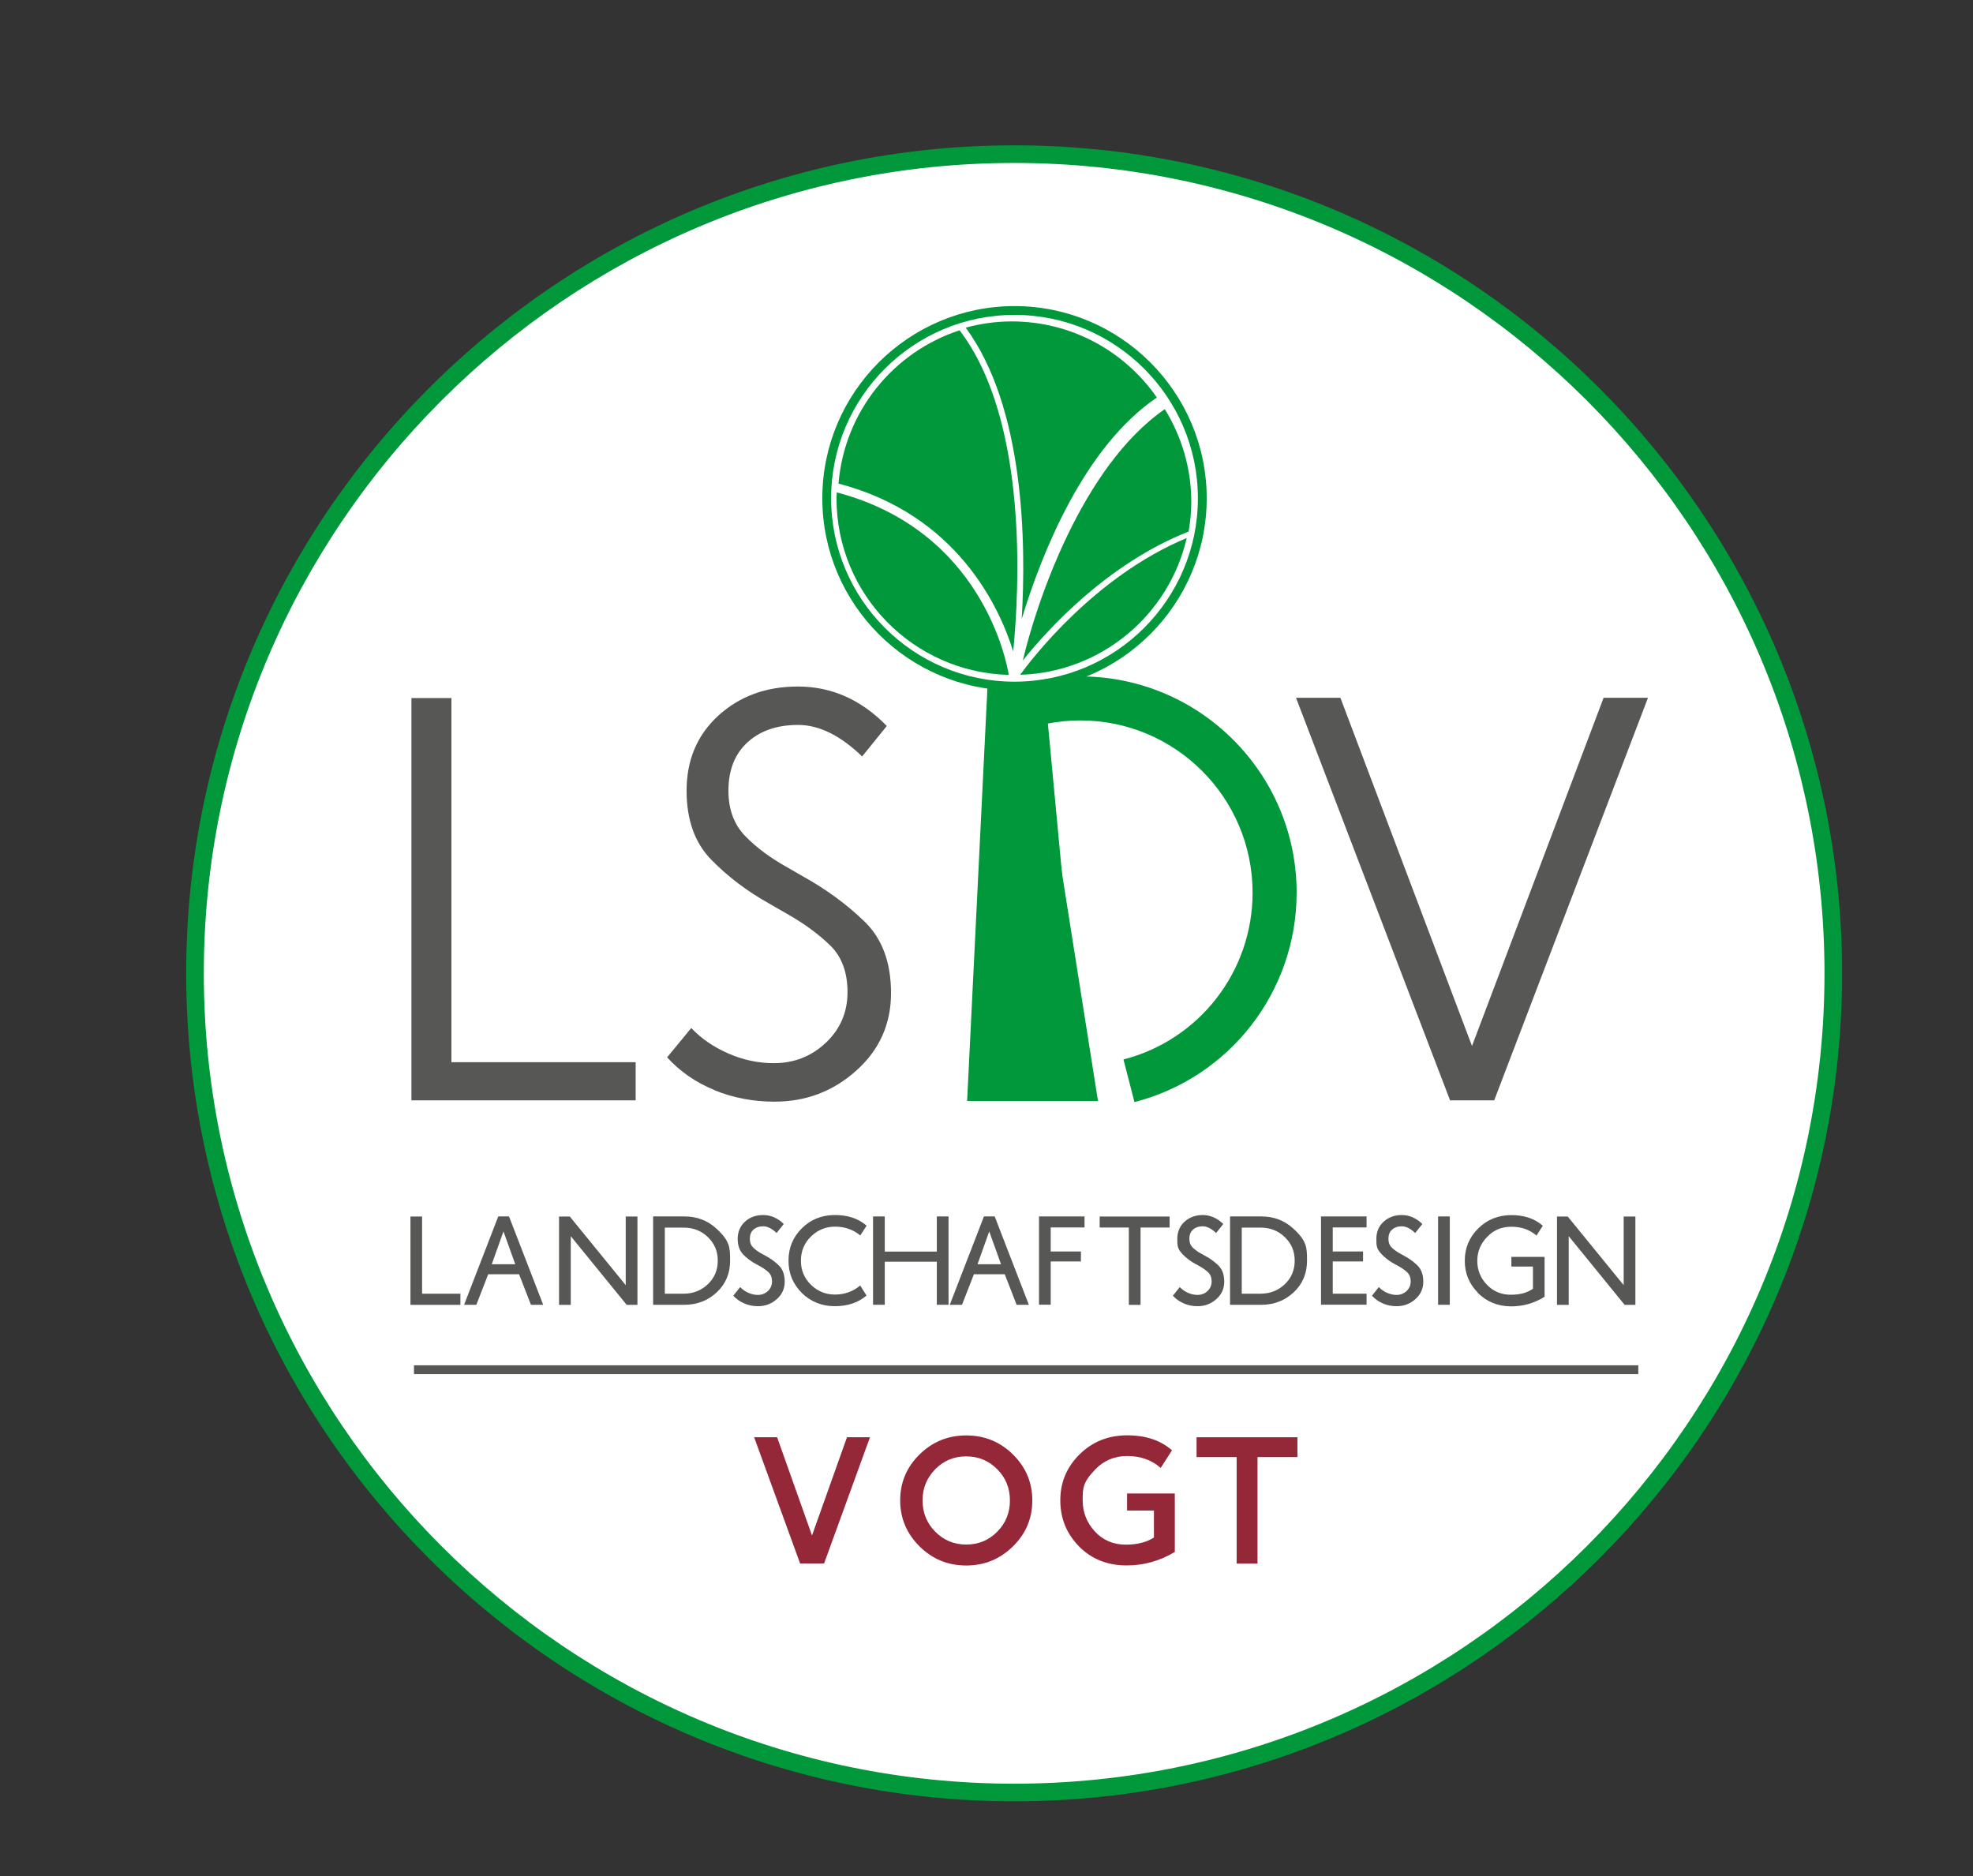<?xml version="1.0" encoding="UTF-8"?>
<svg data-bbox="21.14 16.5 188 188" viewBox="0 0 224 213" xmlns="http://www.w3.org/2000/svg" data-type="color">
    <rect x="0" y="0" width="224" height="213" fill="#333333" stroke="none"/>
    <g>
        <path fill="#ffffff" d="M208.14 110.5c0 51.362-41.638 93-93 93s-93-41.638-93-93 41.638-93 93-93 93 41.638 93 93" data-color="1"/>
        <path d="M115.14 204.5c-51.83 0-94-42.17-94-94s42.17-94 94-94 94 42.17 94 94-42.17 94-94 94m0-186c-50.73 0-92 41.27-92 92s41.27 92 92 92 92-41.27 92-92-41.27-92-92-92" fill="#00983a" data-color="2"/>
        <g style="isolation:isolate">
            <path d="M85.61 163.17h2.62l3.96 11.15 3.97-11.15h2.61l-5.21 14.33h-2.72l-5.22-14.33Z" fill="#942738" style="isolation:isolate" data-color="3"/>
            <g style="isolation:isolate">
                <path d="M104.4 175.56c-1.46-1.45-2.2-3.19-2.2-5.22s.73-3.78 2.2-5.22 3.23-2.16 5.3-2.16 3.84.72 5.3 2.16 2.2 3.18 2.2 5.22-.73 3.78-2.2 5.22-3.23 2.17-5.3 2.17-3.84-.72-5.3-2.17m8.82-1.67c.96-.97 1.44-2.15 1.44-3.55s-.48-2.57-1.44-3.54-2.13-1.46-3.52-1.46-2.56.48-3.52 1.46-1.44 2.15-1.44 3.54.48 2.58 1.44 3.55 2.13 1.46 3.52 1.46 2.56-.48 3.52-1.46" fill="#942738" data-color="3"/>
                <path d="M122.49 175.54c-1.41-1.44-2.11-3.17-2.11-5.21s.73-3.78 2.19-5.22 3.26-2.16 5.4-2.16 3.79.57 5.09 1.7l-1.28 2q-1.53-1.35-3.81-1.35-2.145 0-3.6 1.5c-1.455 1.5-1.45 2.18-1.45 3.53s.46 2.53 1.38 3.53 2.09 1.5 3.52 1.5c1.3 0 2.36-.27 3.19-.81v-3.06h-3.05v-1.94h5.42v6.64c-1.73 1.04-3.59 1.55-5.57 1.53-2.14-.02-3.92-.75-5.33-2.18Z" fill="#942738" data-color="3"/>
            </g>
            <path d="M140.39 165.42h-4.54v-2.25h11.45v2.25h-4.53v12.09h-2.37v-12.09Z" fill="#942738" style="isolation:isolate" data-color="3"/>
        </g>
        <g style="isolation:isolate">
            <g style="isolation:isolate">
                <path d="M46.59 138.11h1.33v8.76h4.35v1.27H46.6v-10.03Z" fill="#575756" data-color="4"/>
                <path d="M56.55 138.1h1.24l3.88 10.03h-1.39l-1.35-3.47h-3.5l-1.35 3.47h-1.39l3.88-10.03Zm1.95 5.43-1.34-3.73-1.33 3.73z" fill="#575756" data-color="4"/>
            </g>
            <g style="isolation:isolate">
                <path d="M63.47 138.11h1.22l6.35 7.79v-7.79h1.33v10.03h-1.22l-6.35-7.8v7.8h-1.33z" fill="#575756" data-color="4"/>
                <path d="M74.15 138.1h3.56q2.145 0 3.66 1.41c1.515 1.41 1.52 2.14 1.52 3.61s-.51 2.66-1.52 3.6-2.23 1.41-3.66 1.41h-3.56zm3.48 8.77c1.07 0 1.98-.36 2.73-1.07s1.13-1.6 1.13-2.68-.38-1.96-1.13-2.68-1.66-1.07-2.73-1.07h-2.15v7.5z" fill="#575756" data-color="4"/>
            </g>
            <g style="isolation:isolate">
                <path d="M84.5 147.98c-.49-.21-.9-.5-1.25-.88l.78-.98c.26.27.57.49.93.65s.72.24 1.08.24c.45 0 .83-.15 1.14-.44s.47-.66.47-1.09-.13-.79-.4-1.04-.59-.48-.97-.69l-.46-.25q-.81-.435-1.44-1.08c-.42-.43-.63-1.02-.63-1.78s.27-1.44.82-1.94c.55-.51 1.24-.76 2.08-.76s1.65.34 2.33 1.02l-.81 1.02c-.54-.51-1.05-.76-1.52-.76s-.83.13-1.11.38-.41.6-.41 1.04c0 .41.13.75.39 1s.58.49.98.7l.4.22c.56.29 1.06.66 1.51 1.09s.68 1.05.68 1.85-.3 1.46-.9 1.99-1.31.8-2.13.8c-.55 0-1.07-.1-1.56-.31" fill="#575756" data-color="4"/>
                <path d="M91.04 146.79c-1.01-1-1.52-2.22-1.52-3.67s.51-2.68 1.52-3.68 2.26-1.5 3.75-1.5 2.66.4 3.6 1.21l-.72 1.11c-.81-.67-1.76-1-2.87-1-1.05 0-1.95.37-2.72 1.11-.76.74-1.15 1.66-1.15 2.75s.38 2 1.14 2.74 1.67 1.11 2.72 1.11 2.06-.34 2.87-1.03l.72 1.14c-.94.81-2.14 1.21-3.6 1.21s-2.73-.5-3.75-1.5Z" fill="#575756" data-color="4"/>
                <path d="M99.12 138.1h1.33v3.99h5.91v-3.99h1.33v10.03h-1.33v-4.89h-5.91v4.89h-1.33z" fill="#575756" data-color="4"/>
                <path d="M111.69 138.1h1.24l3.88 10.03h-1.39l-1.35-3.47h-3.5l-1.35 3.47h-1.39l3.88-10.03Zm1.96 5.43-1.34-3.73-1.33 3.73z" fill="#575756" data-color="4"/>
            </g>
            <g style="isolation:isolate">
                <path d="M117.96 138.1h5.17v1.25h-3.84v2.73h3.43v1.13h-3.43v4.91h-1.33v-10.03Z" fill="#575756" data-color="4"/>
                <path d="M128.16 139.36h-3.31v-1.25h7.94v1.25h-3.3v8.78h-1.33z" fill="#575756" data-color="4"/>
                <path d="M134.41 147.98c-.49-.21-.9-.5-1.25-.88l.78-.98c.26.27.57.49.93.65s.72.24 1.08.24c.45 0 .83-.15 1.14-.44s.47-.66.47-1.09-.13-.79-.4-1.04-.59-.48-.97-.69l-.46-.25q-.81-.435-1.44-1.08c-.63-.645-.63-1.02-.63-1.78s.27-1.44.82-1.94 1.24-.76 2.07-.76 1.65.34 2.33 1.02l-.81 1.02c-.54-.51-1.05-.76-1.52-.76s-.83.13-1.11.38-.41.6-.41 1.04c0 .41.13.75.39 1s.59.49.98.7l.4.22c.56.29 1.06.66 1.51 1.09s.68 1.05.68 1.85-.3 1.46-.9 1.99-1.31.8-2.13.8c-.55 0-1.07-.1-1.56-.31Z" fill="#575756" data-color="4"/>
            </g>
            <path d="M139.65 138.1h3.56q2.145 0 3.66 1.41c1.515 1.41 1.52 2.14 1.52 3.61s-.51 2.66-1.52 3.6-2.23 1.41-3.66 1.41h-3.56zm3.48 8.77c1.07 0 1.98-.36 2.73-1.07s1.13-1.6 1.13-2.68-.38-1.96-1.13-2.68-1.66-1.07-2.73-1.07h-2.15v7.5z" fill="#575756" style="isolation:isolate" data-color="4"/>
            <g style="isolation:isolate">
                <path d="M149.98 138.1h5.17v1.25h-3.84v2.73h3.44v1.13h-3.44v3.66h3.84v1.25h-5.17v-10.03Z" fill="#575756" data-color="4"/>
                <path d="M157.01 147.98c-.49-.21-.9-.5-1.25-.88l.78-.98c.26.27.57.49.93.65s.72.24 1.08.24c.45 0 .83-.15 1.14-.44s.47-.66.47-1.09-.13-.79-.4-1.04-.59-.48-.97-.69l-.46-.25q-.81-.435-1.44-1.08c-.63-.645-.63-1.02-.63-1.78s.27-1.44.82-1.94 1.24-.76 2.07-.76 1.65.34 2.33 1.02l-.81 1.02c-.54-.51-1.05-.76-1.52-.76s-.83.13-1.11.38-.41.6-.41 1.04c0 .41.13.75.39 1s.59.49.98.7l.4.22c.56.29 1.06.66 1.51 1.09s.68 1.05.68 1.85-.3 1.46-.9 1.99-1.31.8-2.13.8c-.55 0-1.07-.1-1.56-.31Z" fill="#575756" data-color="4"/>
            </g>
            <path d="M163.27 138.1h1.33v10.03h-1.33z" fill="#575756" style="isolation:isolate" data-color="4"/>
            <g style="isolation:isolate">
                <path d="M167.79 146.76c-1-1-1.49-2.21-1.49-3.64s.51-2.65 1.53-3.66 2.28-1.51 3.76-1.51 2.65.4 3.57 1.21l-.72 1.11c-.77-.67-1.72-1-2.85-1s-2.01.38-2.75 1.15-1.12 1.67-1.12 2.72.36 1.95 1.09 2.71 1.63 1.14 2.71 1.14 1.87-.23 2.52-.68v-2.52h-2.45v-1.1h3.77v4.53c-1.18.74-2.46 1.1-3.85 1.09-1.49-.02-2.73-.53-3.73-1.53Z" fill="#575756" data-color="4"/>
                <path d="M176.77 138.11h1.22l6.35 7.79v-7.79h1.33v10.03h-1.22l-6.35-7.8v7.8h-1.33z" fill="#575756" data-color="4"/>
            </g>
        </g>
        <path d="M115.18 78.39c-12.03 0-21.82-9.79-21.82-21.82s9.79-21.82 21.82-21.82S137 44.54 137 56.57s-9.79 21.82-21.82 21.82m0-42.64c-11.48 0-20.82 9.34-20.82 20.82s9.34 20.82 20.82 20.82S136 68.05 136 56.57s-9.34-20.82-20.82-20.82" fill="#00983a" data-color="2"/>
        <path d="M115.82 76.61c9.25-.29 16.91-6.82 18.91-15.53-10.46 4.36-17.6 13.73-18.91 15.53" fill="#00983a" data-color="2"/>
        <path d="M115.03 73.97c.68-6.85 1.77-26.19-6.09-36.47-7.52 2.46-13.07 9.23-13.74 17.4 13.52 3.54 18.31 14.13 19.84 19.08h-.01Z" fill="#00983a" data-color="2"/>
        <path d="M116.11 75c2.75-3.45 9.57-11 18.84-14.66.18-1.09.3-2.21.3-3.35 0-3.87-1.12-7.48-3.01-10.54-9.43 6.52-14.58 22-16.12 28.55Z" fill="#00983a" data-color="2"/>
        <path d="M116 70.27c2.26-7.43 7.04-19.5 15.34-25.14-3.62-5.22-9.65-8.64-16.48-8.64-1.81 0-3.55.26-5.22.71 6.67 9.06 6.87 24.45 6.36 33.06Z" fill="#00983a" data-color="2"/>
        <path d="M95 55.89c0 .23-.03.45-.03.68 0 10.91 8.71 19.77 19.56 20.05-.24-1.46-3.04-16.38-19.53-20.72Z" fill="#00983a" data-color="2"/>
        <path fill="#00983a" d="M117.23 78h-5.12l-2.31 47h14.86l-.97-6.13z" data-color="2"/>
        <path d="m128.8 125.12-1.25-4.84c8.63-2.22 14.66-10.01 14.66-18.94 0-10.78-8.77-19.55-19.55-19.55-1.24 0-2.48.12-3.69.35l3.13 33.3c.14 0 .27-.01.41-.01v5c-.52 0-1.01.12-1.46.36l-3.31 1.76-4.14-44.12 1.96-.59c2.3-.69 4.69-1.05 7.1-1.05 13.54 0 24.55 11.01 24.55 24.55 0 11.21-7.57 20.99-18.42 23.78Z" fill="#00983a" data-color="2"/>
        <path d="M147.14 79.22h5.04l14.94 39.53 14.94-39.53h5.04l-17.46 45.7h-5.01z" fill="#575756" style="isolation:isolate" data-color="4"/>
        <path d="M81.13 123.76c-2.12-.86-3.91-2.1-5.39-3.72l2.74-3.33c1.14 1.2 2.55 2.17 4.23 2.9s3.39 1.09 5.14 1.09c2.3 0 4.27-.77 5.91-2.32s2.46-3.46 2.46-5.74-.67-4.07-2.01-5.35c-1.34-1.29-2.96-2.47-4.87-3.55l-2.05-1.18c-2.49-1.39-4.67-3.05-6.54-4.96s-2.8-4.53-2.8-7.83c0-3.49 1.2-6.33 3.61-8.53q3.615-3.3 9.03-3.3c3.82 0 7.18 1.49 10.09 4.48l-2.8 3.46c-2.47-2.39-4.9-3.58-7.28-3.58s-4.3.66-5.74 1.98q-2.16 1.98-2.16 5.49c0 2.12.63 3.83 1.9 5.14s2.87 2.5 4.82 3.58l1.84 1.06c2.57 1.43 4.87 3.12 6.88 5.06s3.02 4.65 3.02 8.14-1.31 6.44-3.94 8.79c-2.63 2.36-5.72 3.53-9.29 3.53-2.41 0-4.67-.43-6.79-1.29Z" fill="#575756" style="isolation:isolate" data-color="4"/>
        <path d="M46.71 79.25h4.54v41.34h20.92v4.33H46.71z" fill="#575756" style="isolation:isolate" data-color="4"/>
        <path fill="#575756" d="M186 155v1H47v-1z" data-color="4"/>
    </g>
</svg>
